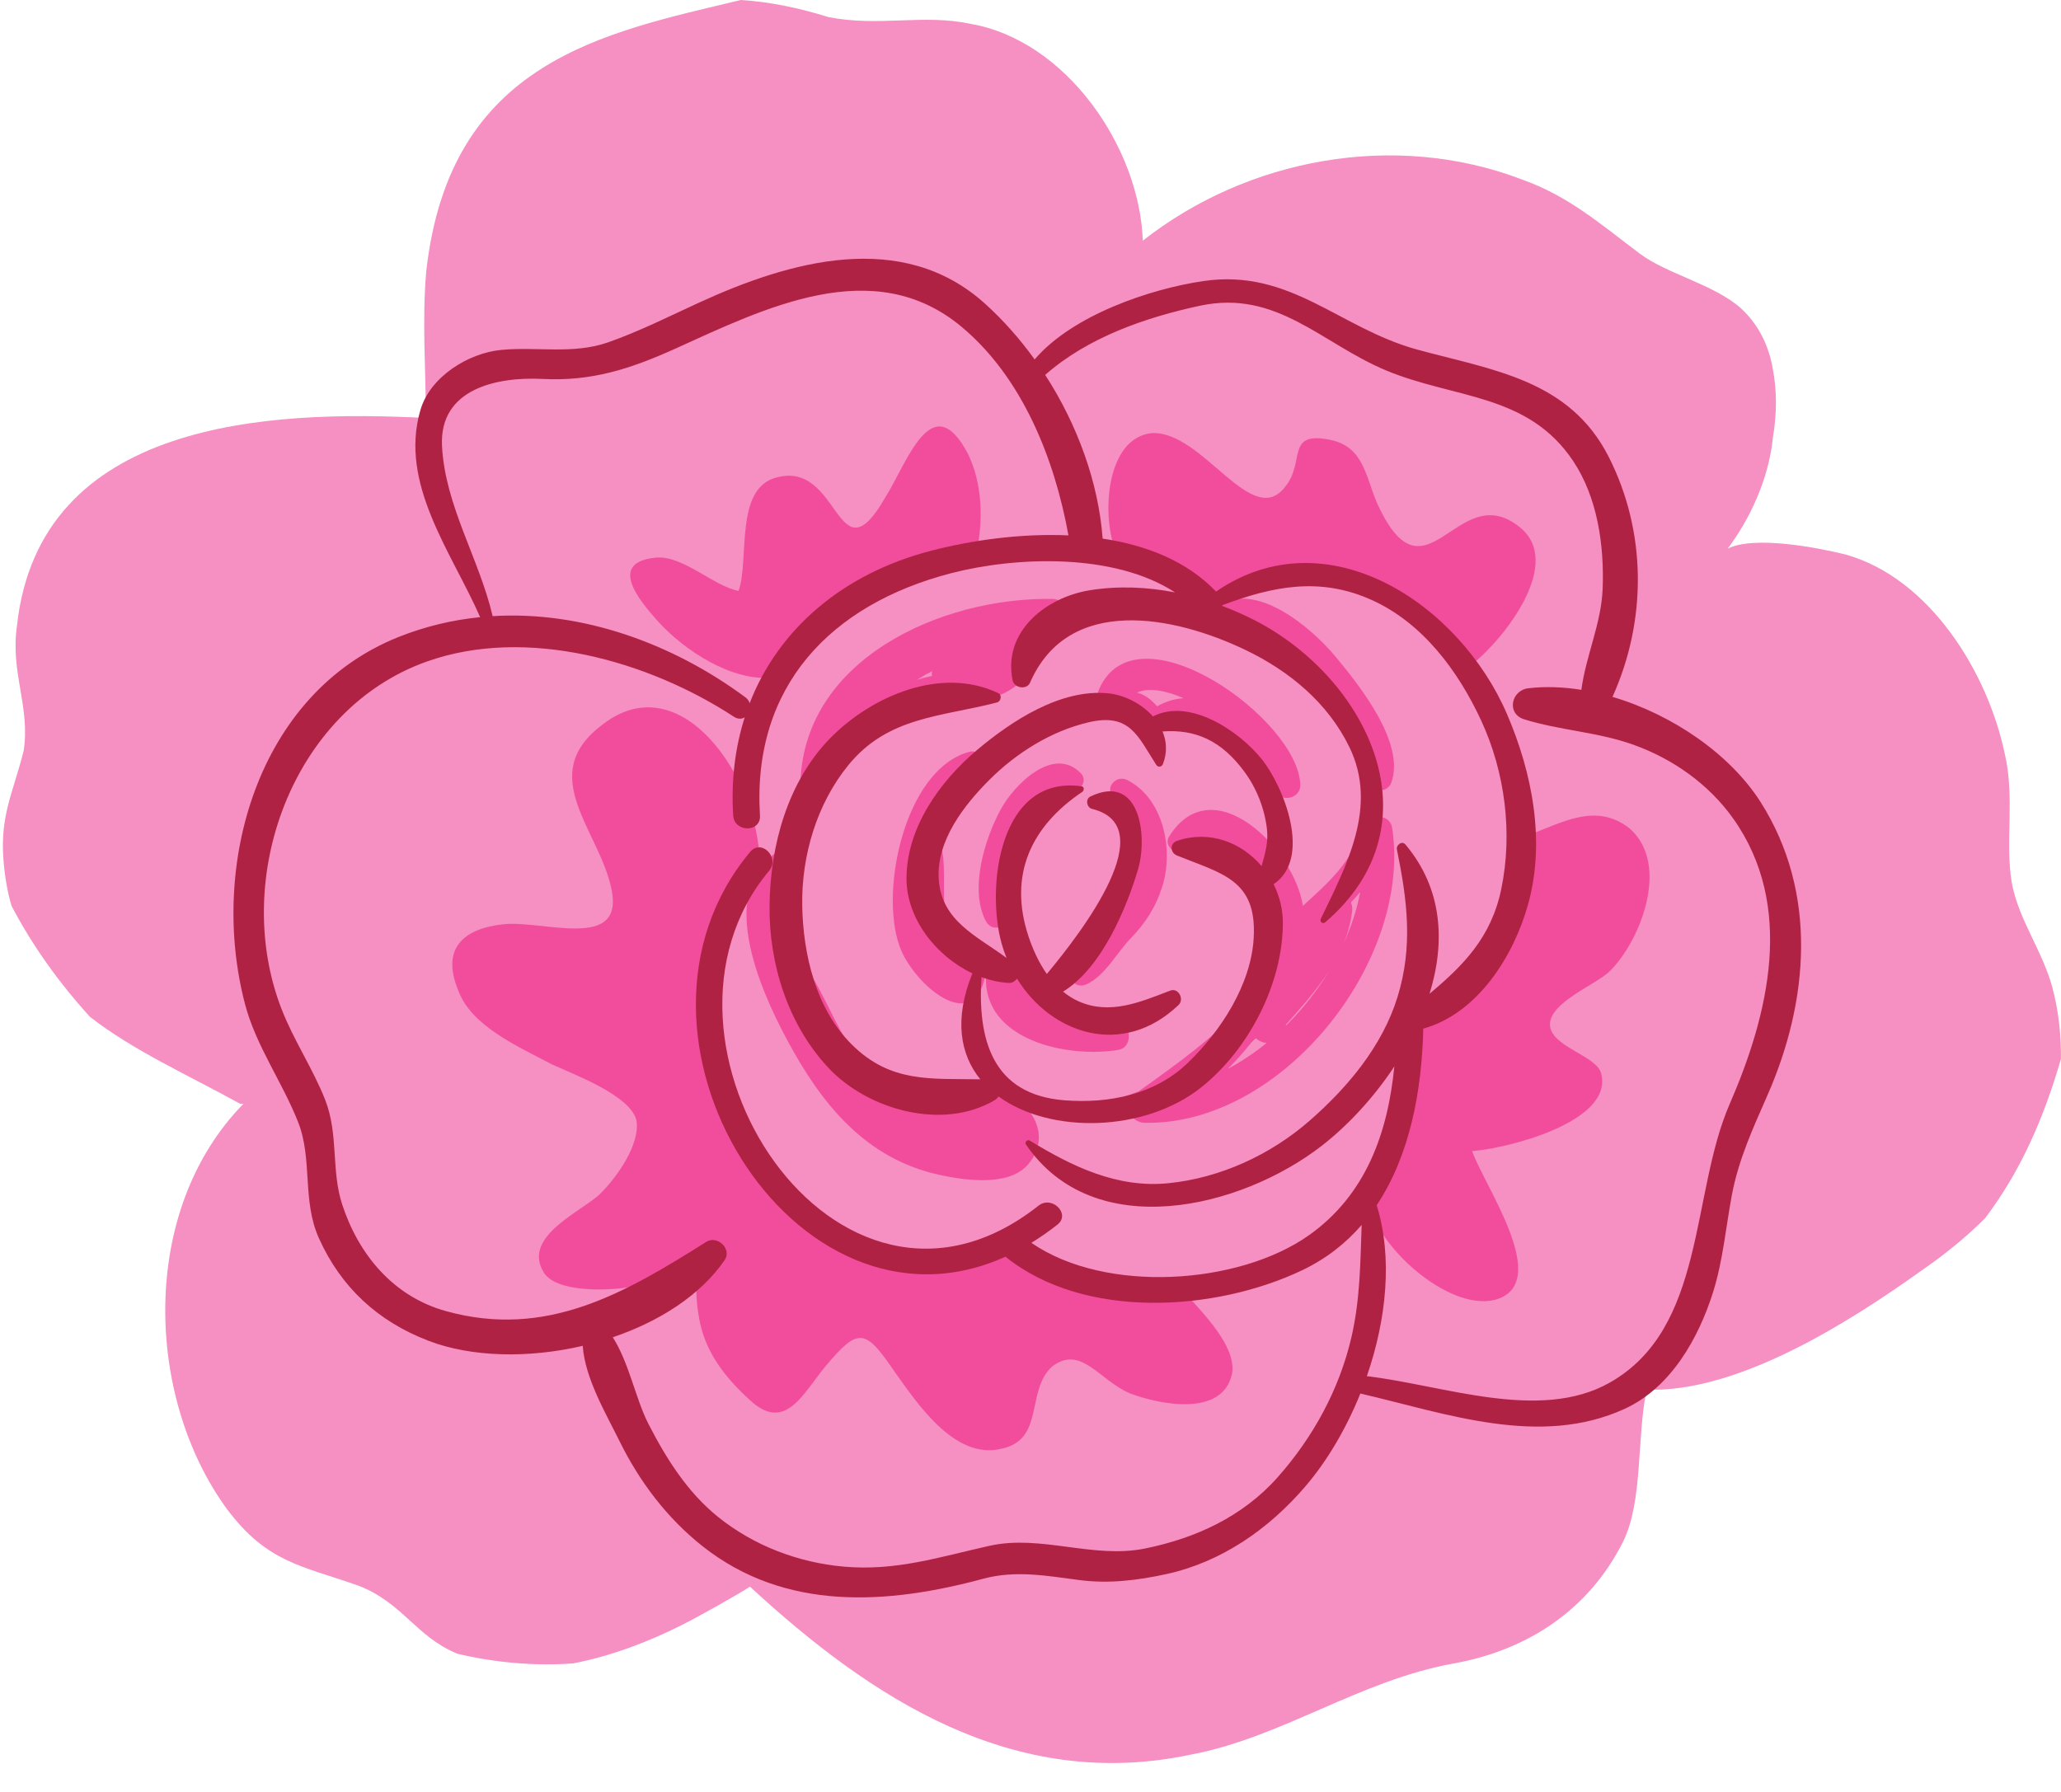 <?xml version="1.0" encoding="UTF-8"?><svg xmlns="http://www.w3.org/2000/svg" xmlns:xlink="http://www.w3.org/1999/xlink" height="435.4" preserveAspectRatio="xMidYMid meet" version="1.0" viewBox="-0.7 0.0 500.7 435.4" width="500.7" zoomAndPan="magnify"><g><g id="change1_1"><path d="M 497.887 239.895 C 495.438 230.848 489.676 223.473 488.031 214.426 C 486.383 204.559 488.824 193.887 486.352 183.219 C 482.25 163.5 468.223 140.512 447.68 134.738 C 441.109 133.113 425.582 130.035 419.012 133.309 C 424.195 126.477 428.992 116.543 429.992 106.438 L 429.992 106.414 C 430.996 100.449 430.996 94.875 429.992 89.691 C 429.992 89.668 429.992 89.648 429.992 89.648 C 428.992 83.898 426.48 78.738 422.102 74.789 C 415.527 69.039 404.27 66.57 397.699 61.648 C 387.852 54.25 380.457 47.68 368.961 43.578 C 337.969 31.777 302.312 38.523 276.934 58.48 C 276.152 35.836 258.367 9.809 235.074 5.797 C 223.555 3.32 212.883 6.598 200.562 4.148 C 193.34 1.914 186.488 0.461 179.266 0.004 C 146.164 7.988 108.555 14.629 102.852 65.945 C 101.809 77.789 102.742 90.129 102.785 101.562 C 64.809 99.566 8.895 102.043 3.426 152.02 C 1.777 163.512 6.699 171.746 5.051 182.414 C 2.602 192.262 -0.695 198.031 0.129 208.727 C 0.434 212.824 1.082 216.645 2.105 220.113 C 7.223 229.898 13.836 239.027 21.148 247.055 C 31.73 255.316 44.961 261.184 57.629 268.184 L 58.453 268.184 C 32.988 294.188 34.641 339.453 54.355 366.562 C 64.203 379.711 72.422 380.355 86.391 385.277 C 97.059 389.398 100.336 397.598 110.203 401.719 C 110.289 401.762 110.355 401.805 110.441 401.824 C 119.641 403.973 129.074 404.84 138.445 404.168 C 138.488 404.168 138.531 404.168 138.574 404.148 C 147.727 402.414 156.902 398.875 164.816 394.906 C 168.918 392.848 178.246 387.621 181.496 385.516 C 210.996 412.734 245.59 435.379 288.445 426.355 C 310.637 422.234 329.531 408.289 352.52 404.168 C 370.586 400.895 385.379 391.023 393.598 374.605 C 398.523 364.734 396.875 349.145 399.348 337.645 C 421.516 338.469 448.625 321.203 465.867 308.883 C 471.574 304.961 476.863 300.688 481.48 296.066 C 481.504 296.047 481.523 296.023 481.547 296.004 C 490.461 284.27 495.996 271.062 499.996 257.266 C 499.996 257.266 499.996 257.242 499.996 257.199 C 500 251.758 499.531 245.988 497.887 239.895" fill="#f68fc2"/></g><g id="change2_1"><path d="M 192.125 209.281 C 193.266 207.402 191.039 205.352 189.203 206.359 C 172.723 215.438 184.004 240.484 190.395 252.445 C 198.867 268.305 209.59 281.598 227.652 285.488 C 233.555 286.762 244.07 288.328 248.812 283.195 C 253.547 278.07 252.102 271.473 246.758 267.496 C 240.008 262.469 229.188 266.578 221.629 265.375 C 205.004 262.727 202.586 244.793 194.176 233.676 C 193.434 232.691 192.316 232.25 191.242 232.254 L 190.457 212.594 C 190.922 211.473 191.469 210.367 192.125 209.281" fill="#f24d9c"/></g><g id="change2_2"><path d="M 240.277 160.941 C 240.148 161.008 240.016 161.066 239.887 161.129 C 240.016 161.066 240.145 161.004 240.277 160.941 Z M 225.773 163.047 C 225.668 163.453 225.648 163.852 225.711 164.227 C 224.473 164.512 223.242 164.828 222.027 165.191 C 223.254 164.426 224.5 163.703 225.773 163.047 Z M 193.734 191.285 C 193.73 193.039 196.324 193.387 196.785 191.695 C 197.168 190.277 197.617 188.906 198.102 187.57 C 199.23 187.82 200.461 187.57 201.453 186.531 C 211.973 175.5 224.93 172.129 239.422 169.645 C 248.688 168.055 253.266 157.879 258.344 151.234 C 260.18 148.832 257.652 145.574 255.066 145.527 C 228.039 145.02 193.828 160.27 193.734 191.285" fill="#f24d9c"/></g><g id="change2_3"><path d="M 234.887 182.652 C 218.73 186.84 212.504 218.176 218.355 231.191 C 222.402 240.191 236.816 252.012 238.895 235.543 C 239.125 233.719 237.496 232.312 236 231.738 C 225.02 227.562 230.324 213.84 227.863 205.328 C 227.656 204.621 227.277 204.078 226.805 203.684 C 229.012 197.336 232.617 191.465 237.215 186.648 C 238.867 184.914 237.23 182.047 234.887 182.652" fill="#f24d9c"/></g><g id="change2_4"><path d="M 286.855 169.648 C 284.77 169.77 282.617 170.383 280.398 171.613 C 278.848 169.793 277.273 168.746 275.512 168.273 C 278.316 166.992 282.449 167.738 286.855 169.648 Z M 272.566 171.398 C 274.57 172.191 276.246 173.684 277.582 175.902 C 278.352 177.008 279.832 177.609 281.074 176.82 C 292.879 169.309 302.43 185.871 309.703 192.98 C 311.664 194.898 315.258 193.562 315.191 190.707 C 314.824 174.801 275.305 146.504 266.258 167.578 C 264.414 171.863 270.648 175.578 272.566 171.398" fill="#f24d9c"/></g><g id="change2_5"><path d="M 311.688 249.223 C 311.703 249.133 311.703 249.043 311.707 248.953 C 315.402 244.801 319.191 240.543 322.18 235.934 C 319.258 240.75 315.699 245.266 311.688 249.223 Z M 327.805 221.172 C 327.875 220.445 327.746 219.816 327.48 219.281 C 328.266 218.449 329.02 217.609 329.75 216.75 C 328.961 220.949 327.582 225.141 325.734 229.203 C 326.777 226.656 327.516 223.996 327.805 221.172 Z M 303.355 253.238 C 303.695 252.914 304.039 252.598 304.379 252.273 C 304.414 252.305 304.453 252.336 304.492 252.367 C 305.285 253.023 306.16 253.359 307.023 253.398 C 304.031 255.836 300.859 257.965 297.574 259.711 C 299.672 257.637 301.609 255.43 303.355 253.238 Z M 337.512 201.184 C 336.91 197.254 331.066 197.785 330.113 201.184 C 327.773 209.504 321.84 214.598 315.824 220.102 C 313.672 206.121 293.855 186.492 283.344 203.219 C 281.797 205.676 285.34 208.379 287.332 206.297 C 294.836 198.469 303.27 210.145 306.555 216.477 C 307.805 218.879 308.195 224.148 310.465 226.09 C 308.551 229.219 307.297 232.824 305.832 236.094 C 304.664 238.695 303.324 241.195 301.84 243.598 C 294.504 252.012 284.91 258.758 275.926 265.16 C 274.074 265.863 272.191 266.574 270.289 267.391 C 268.895 267.992 269.348 270.234 270.703 270.547 C 271.879 270.82 273.039 270.969 274.195 271.027 C 274.805 272.051 275.91 272.785 277.469 272.812 C 310.902 273.406 342.418 233.406 337.512 201.184" fill="#f24d9c"/></g><g id="change2_6"><path d="M 294.844 147.379 C 294.293 147.762 294.215 148.594 294.844 148.961 C 298.52 151.094 302.602 152.066 306.316 154.129 C 311.137 156.801 314.945 160.711 318.566 164.789 C 322.281 168.977 325.164 173.895 327.656 178.879 C 329.699 182.961 330.316 187.711 333.262 191.262 C 334.52 192.781 336.734 191.738 337.297 190.199 C 340.828 180.527 329.453 166.418 323.781 159.574 C 318.02 152.621 304.301 140.789 294.844 147.379" fill="#f24d9c"/></g><g id="change2_7"><path d="M 270.969 255.098 C 274.98 254.414 274.016 247.855 270.016 248.047 C 265.574 248.266 261.391 247.68 257.203 246.176 C 252.18 244.367 250.191 240.762 247.711 236.43 C 247.137 235.426 246.164 235.031 245.215 235.09 C 243.383 232.832 238.98 233.547 238.84 237.266 C 238.234 252.961 259.012 257.125 270.969 255.098" fill="#f24d9c"/></g><g id="change2_8"><path d="M 242.52 196.484 C 238.574 203.621 234.754 215.969 238.754 223.723 C 240.426 226.961 244.629 225.035 244.961 222.043 C 245.688 215.527 245.57 209.496 247.699 203.133 C 248.734 200.031 250.367 197.148 252.555 194.723 C 255.031 191.973 257.719 192.746 260.863 191.812 C 262.559 191.305 263.137 189.18 261.895 187.902 C 255.164 180.965 245.664 190.797 242.52 196.484" fill="#f24d9c"/></g><g id="change2_9"><path d="M 259.785 237.867 C 260.152 239.426 261.832 239.77 263.105 239.219 C 267.703 237.242 270.543 231.535 274.043 227.934 C 277.609 224.266 280.129 220.285 281.668 215.398 C 284.48 206.453 281.977 193.941 273.109 189.508 C 270.422 188.164 267.52 191.531 269.812 193.777 C 278.457 202.254 276.41 214.34 268.715 222.602 C 264.727 226.879 258.266 231.43 259.785 237.867" fill="#f24d9c"/></g><g id="change2_10"><path d="M 282.484 313.289 L 281.707 313.188 L 281.684 313.188 C 267.391 313.188 252.207 309.754 244.379 301.926 C 221.992 314.031 199.352 303.898 185.211 285.527 C 184.754 284.922 184.297 284.312 183.863 283.703 L 183.859 283.707 C 168.555 262.43 164.383 231.086 183.863 209.27 C 183.32 188.75 164.688 161.398 145.777 175.973 C 129.031 188.402 145.23 201.895 147.945 216.492 C 150.633 231.066 131.199 223.496 121.484 224.578 C 111.766 225.664 106.367 230.523 110.684 240.781 C 113.914 249.414 125.258 254.297 133.367 258.613 C 139.312 261.301 152.262 266.156 153.891 272.102 C 154.973 278.047 149.031 286.156 145.234 289.93 C 140.918 294.246 126.344 300.191 131.199 308.82 C 133.91 314.223 147.402 313.68 152.805 312.617 C 159.711 311.59 165.164 307.512 170.027 302.531 C 168.406 307.742 167.805 314.039 169.375 321.445 C 170.957 328.84 175.492 334.738 181.434 340.141 C 190.066 348.254 194.383 338.539 199.781 332.051 C 207.895 322.332 209.5 322.875 216.527 333.133 C 221.93 340.684 231.105 354.738 242.445 352.027 C 253.25 349.883 248.391 337.996 254.875 332.051 C 261.898 326.652 266.219 335.281 273.77 338.535 C 280.797 341.227 296.453 344.48 298.621 333.676 C 299.707 327.195 291.598 319.148 287.82 314.828 L 282.484 313.289" fill="#f24d9c"/></g><g id="change2_11"><path d="M 332.008 247.277 C 331.809 247.336 331.641 247.387 331.508 247.43 C 331.648 247.387 331.812 247.336 332.008 247.277" fill="#f24d9c"/></g><g id="change2_12"><path d="M 331.508 247.43 C 331.441 247.449 331.379 247.469 331.324 247.484 C 331.379 247.469 331.438 247.449 331.508 247.43" fill="#f24d9c"/></g><g id="change2_13"><path d="M 332.293 247.188 C 332.191 247.219 332.098 247.246 332.008 247.277 C 332.094 247.246 332.191 247.219 332.293 247.188" fill="#f24d9c"/></g><g id="change2_14"><path d="M 331.324 247.484 C 331.238 247.512 331.172 247.535 331.125 247.551 C 331.172 247.535 331.238 247.512 331.324 247.484" fill="#f24d9c"/></g><g id="change2_15"><path d="M 390.426 235.93 C 397.988 228.371 405.008 210.008 395.289 201.367 C 387.184 194.887 379.086 199.746 370.441 202.988 C 370.441 202.988 366.172 236.684 341.848 244.223 L 332.098 292.098 C 333.18 302.359 351 318.559 362.344 315.859 C 376.926 312.078 359.641 287.777 356.941 279.676 C 365.043 279.137 391.508 272.652 388.266 260.773 C 387.184 256.453 375.844 254.293 375.844 248.891 C 375.848 243.492 387.188 239.172 390.426 235.93" fill="#f24d9c"/></g><g id="change2_16"><path d="M 331.125 247.551 C 331.023 247.582 331.016 247.582 331.125 247.551" fill="#f24d9c"/></g><g id="change2_17"><path d="M 341.398 244.363 C 341.148 244.441 340.902 244.52 340.66 244.594 C 340.953 244.5 341.203 244.426 341.398 244.363" fill="#f24d9c"/></g><g id="change2_18"><path d="M 335.043 246.332 C 334.875 246.387 334.711 246.438 334.551 246.484 C 334.715 246.438 334.879 246.387 335.043 246.332" fill="#f24d9c"/></g><g id="change2_19"><path d="M 338.023 245.41 C 337.812 245.477 337.613 245.539 337.41 245.602 C 337.617 245.535 337.824 245.473 338.023 245.41" fill="#f24d9c"/></g><g id="change2_20"><path d="M 341.852 244.223 C 341.801 244.238 341.758 244.25 341.711 244.266 C 341.801 244.238 341.852 244.223 341.852 244.223" fill="#f24d9c"/></g><g id="change2_21"><path d="M 337.41 245.602 C 337.348 245.617 337.285 245.637 337.223 245.656 C 337.285 245.641 337.348 245.617 337.41 245.602" fill="#f24d9c"/></g><g id="change2_22"><path d="M 335.133 246.305 C 335.105 246.316 335.074 246.324 335.043 246.332 C 335.074 246.324 335.105 246.316 335.133 246.305" fill="#f24d9c"/></g><g id="change2_23"><path d="M 334.551 246.484 C 334.316 246.559 334.09 246.629 333.867 246.699 C 334.078 246.633 334.309 246.562 334.551 246.484" fill="#f24d9c"/></g><g id="change2_24"><path d="M 333.574 246.789 C 333.246 246.891 332.941 246.984 332.66 247.074 C 332.93 246.988 333.23 246.895 333.574 246.789" fill="#f24d9c"/></g><g id="change2_25"><path d="M 333.867 246.699 C 333.766 246.73 333.672 246.762 333.574 246.789 C 333.672 246.762 333.77 246.73 333.867 246.699" fill="#f24d9c"/></g><g id="change2_26"><path d="M 337.223 245.656 C 336.441 245.902 335.746 246.113 335.133 246.305 C 335.816 246.094 336.527 245.875 337.223 245.656" fill="#f24d9c"/></g><g id="change2_27"><path d="M 340.66 244.594 C 340.582 244.617 340.5 244.645 340.418 244.668 C 340.5 244.645 340.578 244.617 340.66 244.594" fill="#f24d9c"/></g><g id="change2_28"><path d="M 332.66 247.074 C 332.527 247.113 332.406 247.152 332.293 247.188 C 332.406 247.152 332.531 247.113 332.66 247.074" fill="#f24d9c"/></g><g id="change2_29"><path d="M 341.711 244.266 C 341.633 244.289 341.527 244.324 341.398 244.363 C 341.504 244.332 341.605 244.301 341.711 244.266" fill="#f24d9c"/></g><g id="change2_30"><path d="M 338.75 245.188 C 338.516 245.258 338.27 245.332 338.023 245.41 C 338.262 245.336 338.5 245.262 338.75 245.188" fill="#f24d9c"/></g><g id="change2_31"><path d="M 340.418 244.668 C 340.375 244.68 340.336 244.691 340.293 244.707 C 340.336 244.691 340.375 244.68 340.418 244.668" fill="#f24d9c"/></g><g id="change2_32"><path d="M 339.445 244.969 C 339.211 245.043 338.973 245.117 338.75 245.188 C 338.988 245.109 339.223 245.039 339.445 244.969" fill="#f24d9c"/></g><g id="change2_33"><path d="M 340.293 244.707 C 340.031 244.785 339.746 244.875 339.441 244.969 C 339.719 244.887 340.004 244.797 340.293 244.707" fill="#f24d9c"/></g><g id="change2_34"><path d="M 293.039 145.43 C 293.039 145.43 313.812 138.129 330.973 143.156 C 348.129 148.191 356.941 161.398 356.941 161.398 C 364.504 155.453 379.625 136.555 368.281 127.914 C 353.164 116.031 345.602 148.434 333.719 121.973 C 331.02 115.492 330.48 108.473 322.379 106.852 C 311.578 104.691 316.438 112.25 311.578 118.191 C 303.477 128.992 291.598 104.691 279.176 105.23 C 267.836 106.312 266.754 125.75 270.535 134.395 C 270.531 134.391 290.824 139.859 293.039 145.43" fill="#f24d9c"/></g><g id="change2_35"><path d="M 187.16 164.652 C 196.789 147.801 215.531 138.383 235.812 134.828 L 236.504 134.395 C 238.129 126.824 238.129 117.648 234.355 110.078 C 225.703 93.879 219.758 112.246 214.355 120.902 C 202.492 141.422 203.559 111.707 187.895 116.023 C 177.641 118.734 181.434 136.023 178.723 143.57 C 172.781 142.484 165.23 134.938 158.746 135.48 C 146.859 136.562 154.434 145.738 159.289 151.141 C 165.73 158.102 176.945 165.605 187.16 164.652" fill="#f24d9c"/></g><g id="change3_1"><path d="M 244.355 238.828 C 245.203 238.875 245.914 238.418 246.359 237.77 C 254.766 251.383 272.141 257.062 285.629 244.176 C 287.066 242.801 285.598 239.934 283.602 240.691 C 276.32 243.465 268.941 246.715 261.258 243.262 C 259.906 242.652 258.684 241.859 257.559 240.941 C 266.988 235.191 273.027 220.5 275.773 211.238 C 278.16 203.191 276.281 187.758 264.215 193.52 C 262.91 194.145 263.289 196.215 264.609 196.539 C 281.691 200.734 262.48 226.023 253.617 236.652 C 251.641 233.848 250.195 230.621 249.16 227.504 C 244.199 212.555 249.848 200.715 262.238 192.398 C 262.703 192.086 262.754 191.148 262.062 191.051 C 241.977 188.23 238.816 215.684 242.648 229.297 C 242.98 230.48 243.375 231.633 243.824 232.75 C 236.656 227.426 227.949 223.801 227.352 213.52 C 226.805 204.227 233.516 195.621 239.691 189.453 C 246.234 182.918 254.688 177.625 263.738 175.504 C 273.766 173.148 275.676 178.793 280.203 185.844 C 280.645 186.531 281.555 186.344 281.828 185.633 C 282.91 182.816 282.727 180.117 281.723 177.723 C 289.754 177.148 296.047 179.941 301.625 187.52 C 304.621 191.59 306.559 196.562 307.109 201.578 C 307.453 204.68 306.605 207.539 305.793 210.434 C 300.906 204.695 293.168 201.625 285.254 204.301 C 283.414 204.922 283.57 207.199 285.254 207.879 C 296.188 212.285 304.625 213.758 303.883 227.762 C 303.277 239.215 295.879 250.535 287.879 258.242 C 279.859 265.961 268.754 268.172 257.961 267.348 C 240.266 265.992 236.793 252.445 237.738 237.418 C 239.898 238.211 242.129 238.703 244.355 238.828 Z M 200.539 259.441 C 210.117 269.695 228.348 274.77 240.941 267.32 C 241.359 267.07 241.664 266.758 241.875 266.406 C 254.508 275.629 277.43 275.09 291.105 264.219 C 302.664 255.031 310.926 239.066 310.961 224.273 C 310.969 220.934 310.148 217.711 308.711 214.836 C 318.125 208.535 311.184 191.062 305.738 184.344 C 300.156 177.461 288.211 169.531 279.395 174.074 C 276.625 170.961 272.449 168.844 268.516 168.457 C 256.965 167.32 245.09 175.148 236.727 182.176 C 227.594 189.852 219.508 201.164 219.527 213.52 C 219.547 223.191 226.695 232.332 235.539 236.5 C 231.027 247.582 232.539 256.191 237.453 262.242 C 225.508 262.027 215.703 263.219 206.211 253.77 C 197.496 245.094 194.387 231.871 194.195 219.977 C 194.004 207.898 197.715 195.336 205.395 185.91 C 215.047 174.062 227.965 174.195 241.504 170.68 C 242.492 170.422 242.797 168.875 241.801 168.402 C 227.945 161.809 211.051 169.125 201.055 179.297 C 190.609 189.926 186.426 205.445 186.254 219.98 C 186.082 234.219 190.734 248.945 200.539 259.441" fill="#b02243"/></g><g id="change3_2"><path d="M 419.508 268.25 C 409.941 290.234 413.781 322.734 390.324 335.969 C 373.344 345.547 349.965 336.559 331.363 334.371 C 336.133 320.605 337.68 305.496 333.754 292.832 C 341.891 280.633 344.738 264.797 345.07 249.934 C 358.309 246.234 367.016 232.316 370.523 219.773 C 374.805 204.453 371.566 187.816 365.418 173.52 C 353.895 146.734 321.719 125.207 294.73 143.73 C 287.652 136.336 277.789 132.453 267.176 130.871 C 266.156 117.141 260.992 103.102 253.219 91.09 C 263.551 81.984 277.57 77.125 290.82 74.285 C 309.477 70.285 320.367 83.457 336.012 89.992 C 352.609 96.93 370.52 95.512 381.52 112.07 C 387.441 120.988 389.039 132.578 388.652 143.008 C 388.344 151.465 384.582 159.285 383.473 167.609 C 379.082 166.91 374.734 166.746 370.598 167.23 C 366.43 167.715 365.207 173.398 369.574 174.77 C 378.27 177.488 387.422 177.828 396.141 180.957 C 405.742 184.406 414.422 190.523 420.348 198.863 C 435.422 220.082 428.973 246.488 419.508 268.25 Z M 309.688 358.941 C 301.215 368.492 289.777 373.754 277.453 376.25 C 264.805 378.809 252.203 372.805 239.711 375.586 C 227.512 378.297 217.039 381.773 204.312 380.652 C 193.227 379.672 182.469 375.57 173.789 368.609 C 166.336 362.633 161.152 354.387 156.844 345.996 C 153.703 339.883 152.133 331.102 148.164 324.922 C 159.426 321.105 169.449 314.746 175.336 306.191 C 177.203 303.477 173.566 300.047 170.883 301.738 C 151.078 314.234 132.023 325.359 107.602 318.555 C 94.887 315.016 86.445 304.883 82.445 292.699 C 79.695 284.324 81.617 275.637 78.277 267.176 C 75.285 259.613 70.691 252.832 67.727 245.238 C 55.391 213.617 70.223 172.434 102.918 160.762 C 127.148 152.113 156.809 160.547 177.602 174.152 C 178.586 174.797 179.516 174.73 180.227 174.281 C 177.895 181.582 176.891 189.59 177.422 198.145 C 177.68 202.312 184.188 202.336 183.926 198.145 C 181.977 166.77 201.117 146.871 230.328 139.285 C 245.883 135.25 269.824 134.207 284.773 143.941 C 277.945 142.605 270.938 142.32 264.129 143.402 C 253.441 145.102 242.855 153.434 245.309 165.32 C 245.691 167.172 248.738 167.707 249.539 165.871 C 258.828 144.531 284.445 149.535 301.973 157.969 C 312.57 163.07 321.871 170.777 327.09 181.461 C 334.152 195.918 326.457 210.195 320.176 223.258 C 319.832 223.969 320.652 224.605 321.254 224.09 C 349.027 200.324 331.539 164.828 304.199 150.75 C 301.621 149.426 298.941 148.242 296.191 147.207 C 296.203 147.16 296.215 147.109 296.223 147.062 C 308.461 142.461 319.965 140.059 332.668 145.836 C 344.969 151.434 353.531 163.023 359.078 174.945 C 364.953 187.574 366.84 202.418 364.012 216.047 C 361.566 227.824 354.754 234.617 346.59 241.453 C 350.457 228.988 349.797 215.953 340.75 205.211 C 339.883 204.184 338.438 205.309 338.668 206.422 C 341.191 218.73 342.609 229.965 338.816 242.234 C 335.117 254.184 326.762 264.145 317.516 272.246 C 307.988 280.594 295.754 286.223 283.145 287.492 C 270.719 288.742 259.777 283.422 249.477 277.137 C 248.91 276.789 248.145 277.496 248.539 278.074 C 265.078 302.305 300.742 293.652 320.398 278.398 C 326.688 273.516 332.977 266.785 338.039 259.121 C 336.469 275.129 331.203 290.32 317.238 300.172 C 300.219 312.176 267.879 314.41 249.859 301.973 C 251.973 300.672 254.086 299.215 256.195 297.547 C 259.488 294.945 254.852 290.375 251.598 292.945 C 202.488 331.762 151.516 252.934 186.16 211.57 C 188.836 208.375 184.258 203.746 181.562 206.969 C 144.43 251.301 192.184 328.648 243.566 305.344 C 262.758 320.797 294.57 318.652 315.586 308.664 C 321.461 305.875 326.234 302.094 330.105 297.625 C 329.77 306.777 329.75 315.66 327.625 324.867 C 324.688 337.574 318.305 349.23 309.688 358.941 Z M 106.684 108.391 C 105.961 94.398 120.117 91.504 131.156 92.074 C 143.004 92.691 152.5 89.617 163.227 84.773 C 185.055 74.91 211.508 61.523 232.93 79.426 C 247.68 91.746 255.512 111.512 258.871 130.086 C 247.129 129.555 235.137 131.316 225.484 133.82 C 204.25 139.332 188.504 152.652 181.422 170.859 C 181.25 170.32 180.914 169.816 180.367 169.41 C 162.711 156.348 140.77 148.379 118.98 149.703 C 115.703 135.688 107.434 122.922 106.684 108.391 Z M 427.059 194.941 C 419.707 183.336 405.66 173.621 391.039 169.324 C 399.434 150.703 399.359 129.27 390.148 111.059 C 380.613 92.211 361.93 89.945 343.598 84.938 C 324.625 79.746 312.809 65.191 291.656 68.289 C 278.758 70.18 259.875 76.543 250.656 87.336 C 247.051 82.32 242.984 77.734 238.586 73.77 C 218.473 55.641 191.227 63.398 169.227 73.484 C 161.867 76.859 154.68 80.492 147.023 83.184 C 138.59 86.148 129.824 84.203 121.137 85.012 C 113.105 85.758 103.801 91.512 101.438 99.617 C 96.199 117.555 108.977 134.09 115.949 149.949 C 109.238 150.625 102.562 152.195 96.051 154.805 C 61.609 168.602 50.09 210.602 58.809 243.91 C 61.484 254.145 67.867 262.855 71.715 272.617 C 75.301 281.703 72.637 291.652 76.781 300.867 C 82.168 312.84 91.129 321.055 103.332 325.75 C 113.895 329.816 127.773 330.059 140.867 327 C 141.402 334.91 146.617 343.656 149.789 350.121 C 154.637 359.988 161.371 368.891 170.016 375.719 C 190.156 391.625 215 389.844 238.203 383.582 C 245.984 381.48 253.684 382.883 261.488 383.91 C 268.641 384.848 275.648 383.992 282.645 382.465 C 296.078 379.523 307.523 371.516 316.355 361.238 C 321.66 355.059 326.332 347.176 329.785 338.586 C 350.645 343.438 373.383 351.773 394.023 342.297 C 405.211 337.164 411.941 325.16 415.469 313.977 C 417.867 306.367 418.578 298.18 420.039 290.363 C 421.629 281.844 425.18 274.086 428.648 266.203 C 438.734 243.273 440.984 216.926 427.059 194.941" fill="#b02243"/></g></g></svg>